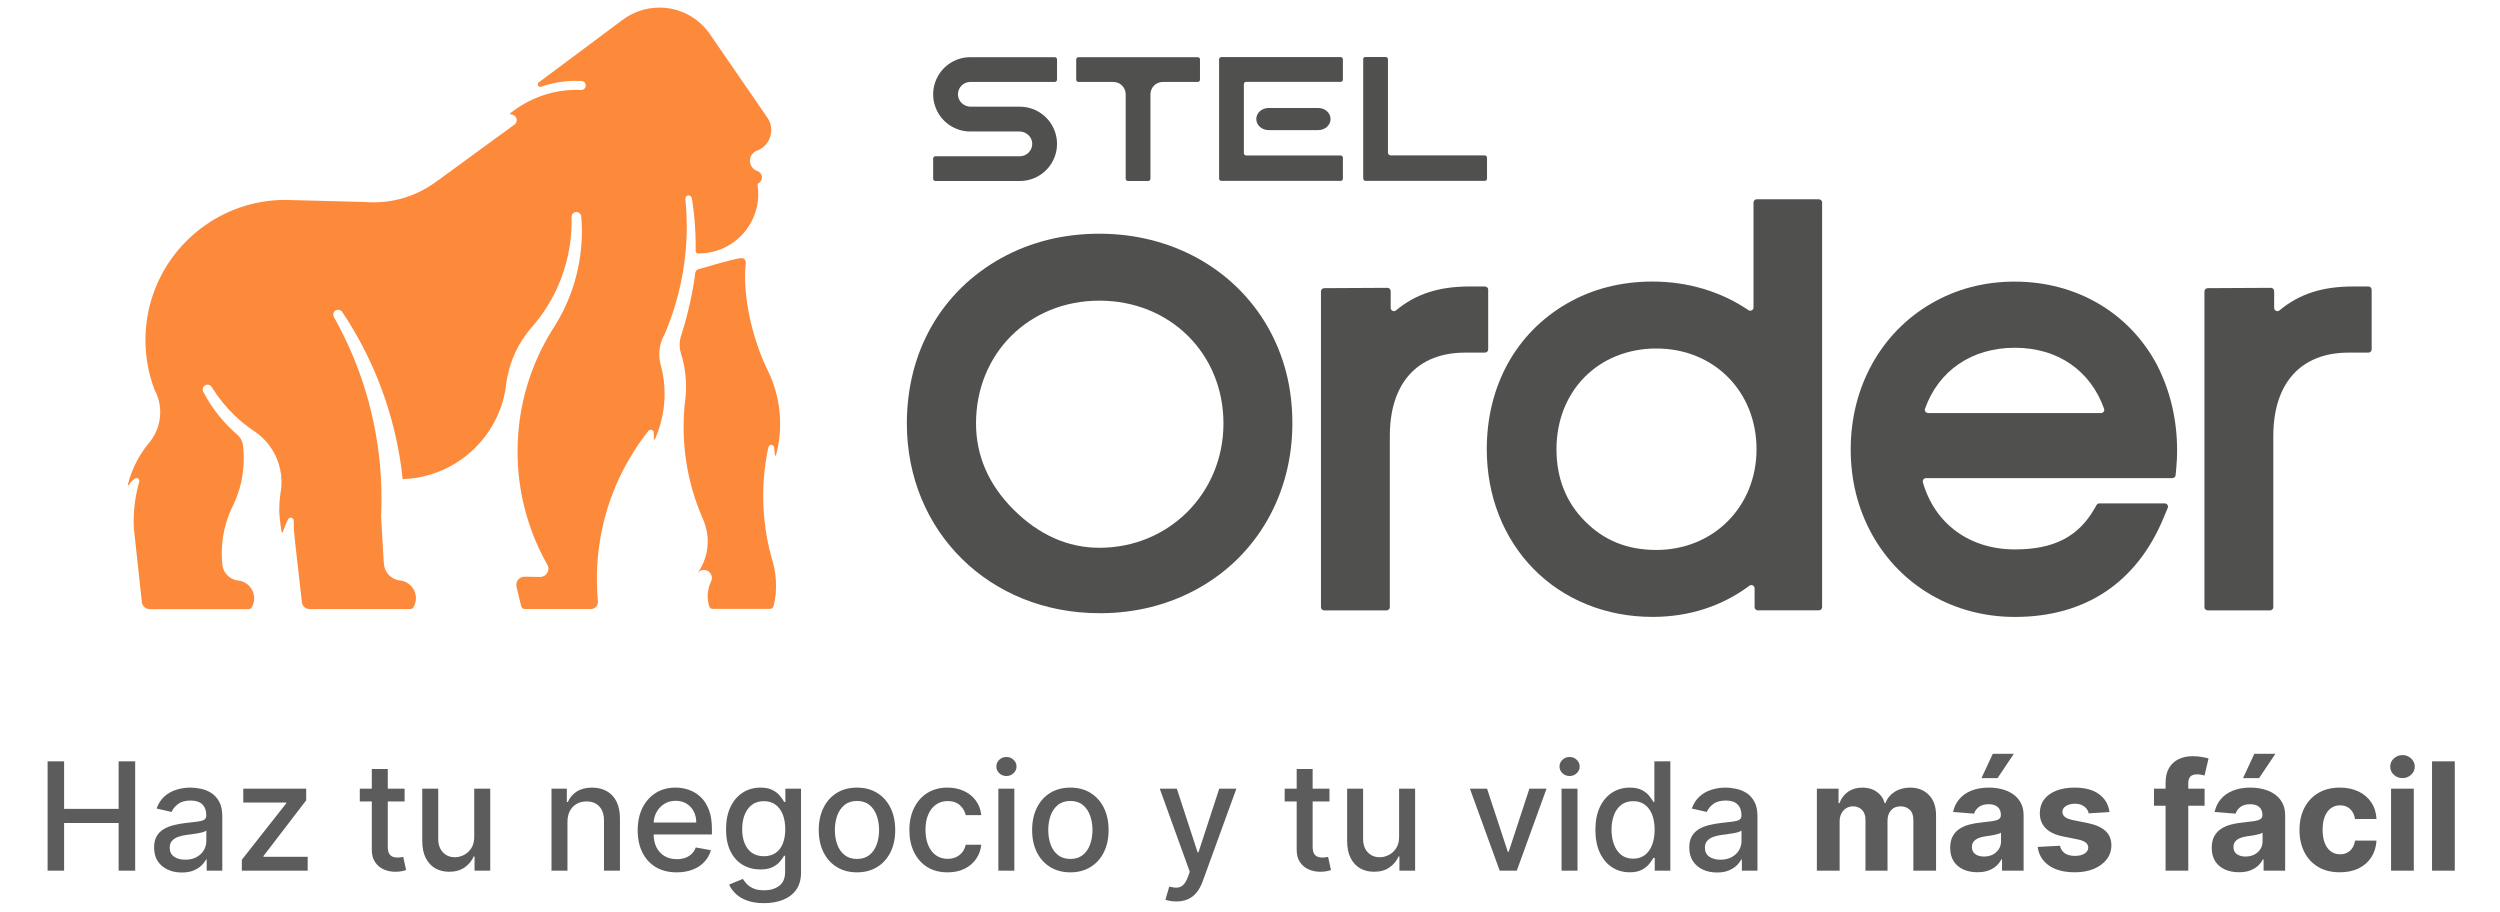 <svg width="266" height="97" viewBox="0 0 266 97" fill="none" xmlns="http://www.w3.org/2000/svg">
<path d="M116.978 65.244C105.296 65.244 96.489 56.565 96.489 45.053C96.489 37.416 100.156 30.999 106.549 27.451C109.667 25.733 113.179 24.866 116.982 24.866C124.596 24.866 131.274 28.545 134.846 34.711C136.636 37.837 137.508 41.222 137.508 45.057C137.508 52.575 133.749 59.142 127.448 62.627C124.317 64.365 120.797 65.248 116.982 65.248L116.978 65.244ZM116.978 31.99C109.492 31.99 103.848 37.606 103.848 45.053C103.848 48.486 105.188 51.565 107.825 54.206C110.534 56.911 113.613 58.283 116.978 58.283C124.377 58.283 130.176 52.471 130.176 45.053C130.176 37.634 124.504 31.99 116.978 31.99Z" fill="#50504F"/>
<path d="M158.347 30.828C158.347 30.637 158.192 30.482 158.001 30.482H156.338C153.124 30.482 150.642 31.266 148.538 33.024C148.311 33.211 147.969 33.056 147.969 32.762V30.972C147.969 30.781 147.814 30.625 147.619 30.625L140.897 30.661C140.706 30.661 140.55 30.816 140.55 31.007V64.6C140.55 64.79 140.706 64.946 140.897 64.946H147.531C147.722 64.946 147.877 64.79 147.877 64.6V46.409C147.877 40.761 150.801 37.519 155.897 37.519H157.997C158.188 37.519 158.343 37.364 158.343 37.173V30.828H158.347Z" fill="#50504F"/>
<path d="M186.573 32.714C186.573 32.988 186.267 33.155 186.036 33C183.117 31.023 179.592 29.957 175.829 29.957C172.488 29.957 169.433 30.737 166.752 32.28C161.311 35.407 158.192 41.063 158.192 47.797C158.192 52.746 159.962 57.269 163.176 60.538C166.406 63.828 170.901 65.638 175.829 65.638C179.708 65.638 183.216 64.5 186.14 62.32C186.366 62.149 186.689 62.316 186.689 62.599V64.596C186.689 64.787 186.844 64.942 187.035 64.942H193.526C193.717 64.942 193.872 64.787 193.872 64.596V21.548C193.872 21.357 193.717 21.202 193.526 21.202H186.919C186.728 21.202 186.573 21.357 186.573 21.548V32.714ZM176.235 58.514C173.152 58.514 170.67 57.515 168.638 55.455C166.629 53.446 165.61 50.868 165.61 47.797C165.61 41.588 170.081 37.081 176.239 37.081C182.397 37.081 186.895 41.688 186.895 47.797C186.895 53.907 182.313 58.514 176.239 58.514H176.235Z" fill="#50504F"/>
<path d="M214.381 29.961C211.143 29.961 208.156 30.745 205.503 32.284C200.125 35.391 196.915 41.194 196.915 47.801C196.915 51.111 197.683 54.17 199.202 56.895C202.253 62.372 207.925 65.642 214.381 65.642C221.86 65.642 227.329 62.006 230.193 55.129L230.646 54.043C230.742 53.816 230.575 53.561 230.328 53.561H223.371C223.248 53.561 223.132 53.629 223.073 53.736L222.846 54.13C221.124 57.121 218.514 58.458 214.385 58.458C209.54 58.458 205.853 55.709 204.596 51.322C204.532 51.099 204.695 50.872 204.926 50.872H231.14C231.319 50.872 231.466 50.737 231.486 50.558L231.553 49.85C231.613 49.21 231.645 48.569 231.645 47.949C231.645 44.707 230.941 41.668 229.549 38.911C226.621 33.31 220.953 29.965 214.385 29.965L214.381 29.961ZM205.149 43.947C204.914 43.947 204.743 43.712 204.819 43.493C206.259 39.444 209.783 37.002 214.377 37.002C218.972 37.002 222.432 39.444 223.876 43.493C223.956 43.716 223.785 43.951 223.546 43.951H205.145L205.149 43.947Z" fill="#50504F"/>
<path d="M250.341 30.482C247.127 30.482 244.644 31.266 242.54 33.024C242.313 33.211 241.971 33.056 241.971 32.762V30.972C241.971 30.781 241.816 30.625 241.621 30.625L234.899 30.661C234.708 30.661 234.553 30.816 234.553 31.007V64.6C234.553 64.79 234.708 64.946 234.899 64.946H241.534C241.725 64.946 241.88 64.79 241.88 64.6V46.409C241.88 40.761 244.804 37.519 249.899 37.519H251.999C252.19 37.519 252.345 37.364 252.345 37.173V30.828C252.345 30.637 252.19 30.482 251.999 30.482H250.337H250.341Z" fill="#50504F"/>
<path d="M132.348 8.951V16.302C132.348 16.433 132.455 16.54 132.587 16.54H142.647C142.778 16.54 142.885 16.648 142.885 16.779V19.006C142.885 19.138 142.778 19.245 142.647 19.245H129.949C129.818 19.245 129.711 19.138 129.711 19.006V6.313C129.711 6.182 129.818 6.075 129.949 6.075H142.647C142.778 6.075 142.885 6.182 142.885 6.313V8.469C142.885 8.601 142.778 8.708 142.647 8.708H132.587C132.455 8.708 132.348 8.815 132.348 8.947V8.951Z" fill="#50504F"/>
<path d="M141.572 12.666C141.572 13.319 140.983 13.844 140.255 13.844H134.985C134.257 13.844 133.668 13.315 133.668 12.666C133.668 12.014 134.257 11.489 134.985 11.489H140.255C140.983 11.489 141.572 12.018 141.572 12.666Z" fill="#50504F"/>
<path d="M158.219 16.775V19.006C158.219 19.138 158.112 19.245 157.981 19.245H145.284C145.152 19.245 145.045 19.138 145.045 18.931V6.234C145.045 6.174 145.152 6.067 145.284 6.067H147.44C147.571 6.067 147.678 6.174 147.678 6.305V16.242C147.678 16.405 147.81 16.532 147.969 16.532H157.977C158.108 16.532 158.215 16.64 158.215 16.771L158.219 16.775Z" fill="#50504F"/>
<path d="M101.926 10.061C101.938 10.785 102.558 11.353 103.286 11.353H108.513C110.235 11.353 111.699 12.455 112.24 13.991C112.387 14.404 112.467 14.846 112.467 15.307C112.467 15.769 112.387 16.214 112.24 16.624C111.699 18.159 110.235 19.257 108.513 19.257H99.527C99.396 19.257 99.288 19.15 99.288 19.019V16.863C99.288 16.731 99.396 16.624 99.527 16.624H108.513C109.249 16.624 109.841 16.019 109.83 15.284C109.818 14.559 109.193 13.991 108.469 13.991H103.242C101.52 13.991 100.056 12.889 99.515 11.353C99.368 10.944 99.288 10.498 99.288 10.037C99.288 9.575 99.368 9.13 99.515 8.72C100.056 7.185 101.52 6.083 103.242 6.083H112.228C112.359 6.083 112.467 6.19 112.467 6.322V8.477C112.467 8.609 112.359 8.716 112.228 8.716H103.242C102.506 8.716 101.914 9.317 101.926 10.057V10.061Z" fill="#50504F"/>
<path d="M127.678 6.325V8.481C127.678 8.613 127.57 8.72 127.439 8.72H123.724C122.996 8.72 122.407 9.309 122.407 10.037V19.018C122.407 19.15 122.3 19.257 122.168 19.257H120.013C119.881 19.257 119.774 19.15 119.774 19.018V10.037C119.774 9.309 119.185 8.72 118.457 8.72H114.746C114.615 8.72 114.507 8.613 114.507 8.481V6.325C114.507 6.194 114.615 6.087 114.746 6.087H127.443C127.574 6.087 127.682 6.194 127.682 6.325H127.678Z" fill="#50504F"/>
<path d="M82.284 60.009C82.471 60.745 82.57 61.517 82.57 62.312C82.57 62.881 82.518 63.438 82.419 63.975C82.407 64.039 82.399 64.102 82.387 64.162C82.363 64.281 82.331 64.401 82.296 64.52C82.244 64.679 82.093 64.787 81.925 64.787H75.832C75.665 64.787 75.509 64.679 75.462 64.516C75.354 64.178 75.295 63.812 75.295 63.438C75.295 62.885 75.422 62.36 75.645 61.895C75.645 61.895 75.645 61.891 75.645 61.887C75.708 61.767 75.744 61.632 75.744 61.489C75.744 61.016 75.334 60.626 74.861 60.642C74.603 60.654 74.372 60.781 74.221 60.976C74.901 60.025 75.302 58.864 75.302 57.607C75.302 56.827 75.147 56.083 74.869 55.407C74.837 55.327 74.805 55.252 74.769 55.176C74.769 55.176 74.769 55.168 74.766 55.164C74.483 54.524 74.233 53.867 74.006 53.199C73.978 53.124 73.954 53.048 73.93 52.972C73.151 50.586 72.733 48.036 72.733 45.391C72.733 44.595 72.769 43.812 72.844 43.036C72.844 43.036 72.844 43.036 72.844 43.032C72.9 42.702 72.94 42.364 72.964 42.026C72.987 41.739 72.995 41.445 72.995 41.151C72.995 39.913 72.805 38.72 72.451 37.599C72.451 37.594 72.451 37.59 72.451 37.583C72.363 37.292 72.315 36.986 72.315 36.668C72.315 36.397 72.351 36.131 72.415 35.88C72.458 35.757 72.498 35.63 72.538 35.506C72.538 35.506 72.538 35.502 72.538 35.498C72.757 34.826 72.952 34.146 73.123 33.458C73.449 32.153 73.819 30.43 73.97 29.074C73.994 28.831 74.185 28.64 74.424 28.613H74.439C74.439 28.613 77.999 27.539 78.847 27.463C79.002 27.447 79.157 27.503 79.252 27.626C79.316 27.71 79.356 27.813 79.356 27.928C79.356 27.944 79.356 27.96 79.356 27.98C78.958 31.512 80.096 36.003 81.512 39.054C81.532 39.094 81.552 39.138 81.572 39.182C81.647 39.341 81.727 39.504 81.806 39.663C82.387 40.908 82.777 42.264 82.932 43.7C82.952 43.887 82.968 44.074 82.98 44.261C83.075 45.701 82.924 47.097 82.57 48.418C82.57 48.418 82.57 48.426 82.57 48.43C82.558 48.454 82.538 48.47 82.51 48.47C82.475 48.47 82.447 48.442 82.447 48.406C82.431 48.151 82.403 47.897 82.375 47.642C82.375 47.606 82.367 47.571 82.355 47.539C82.311 47.42 82.196 47.332 82.061 47.332C81.925 47.332 81.798 47.423 81.762 47.555C81.762 47.571 81.754 47.583 81.751 47.599C81.392 49.269 81.206 51.004 81.206 52.778C81.206 55.053 81.516 57.257 82.093 59.345C82.156 59.572 82.22 59.798 82.291 60.021L82.284 60.009Z" fill="#FD893A"/>
<path d="M79.797 17.109C79.797 17.284 79.833 17.447 79.905 17.594C79.921 17.63 79.941 17.666 79.961 17.702H79.965C80.104 17.936 80.319 18.111 80.573 18.199C80.585 18.199 80.597 18.207 80.605 18.211C80.876 18.306 81.07 18.569 81.07 18.871C81.07 19.126 80.935 19.349 80.732 19.472C80.72 19.476 80.709 19.484 80.697 19.488C80.641 19.523 80.605 19.587 80.605 19.659C80.605 19.671 80.605 19.683 80.609 19.695V19.703C80.828 21.142 80.549 22.666 79.714 23.998C78.509 25.924 76.428 26.978 74.308 26.966C74.304 26.966 74.296 26.966 74.292 26.966C74.28 26.966 74.272 26.966 74.26 26.966C74.121 26.95 74.014 26.835 74.014 26.691C74.018 26.489 74.022 26.282 74.022 26.079C74.022 24.579 73.91 23.108 73.7 21.656C73.7 21.644 73.696 21.636 73.696 21.624C73.668 21.449 73.64 21.274 73.612 21.103C73.612 21.103 73.612 21.071 73.604 21.059C73.56 20.872 73.365 20.745 73.155 20.808C73.007 20.856 72.92 20.995 72.92 21.15C72.92 21.154 72.92 21.162 72.92 21.17C73.019 22.141 73.071 23.123 73.071 24.118C73.071 24.726 73.055 25.335 73.011 25.936C72.996 26.23 72.972 26.52 72.944 26.811C72.661 29.866 71.894 32.801 70.716 35.562V35.566C70.354 36.19 70.144 36.914 70.144 37.686C70.144 38.016 70.179 38.338 70.255 38.649C70.279 38.748 70.307 38.847 70.334 38.943C70.581 39.89 70.712 40.888 70.712 41.914C70.712 42.666 70.641 43.398 70.505 44.11C70.334 45.025 70.056 45.904 69.686 46.731C69.674 46.751 69.654 46.767 69.63 46.767C69.595 46.767 69.567 46.739 69.567 46.704C69.587 46.469 69.583 46.238 69.559 46.008C69.559 45.995 69.559 45.984 69.551 45.972C69.523 45.828 69.396 45.721 69.245 45.721C69.149 45.721 69.066 45.765 69.002 45.828C68.998 45.84 68.986 45.848 68.978 45.86C66.182 49.397 64.3 53.697 63.708 58.398C63.596 59.277 63.529 60.172 63.513 61.079C63.509 61.258 63.509 61.433 63.509 61.612C63.509 62.368 63.54 63.112 63.604 63.852C63.604 63.88 63.608 63.904 63.612 63.931C63.612 63.935 63.612 63.943 63.612 63.947C63.616 63.983 63.62 64.019 63.62 64.051C63.62 64.456 63.29 64.799 62.868 64.799H55.831C55.653 64.799 55.493 64.675 55.454 64.5L54.956 62.424C54.932 62.304 54.928 62.181 54.96 62.038C55.044 61.64 55.402 61.362 55.808 61.362H55.84L57.431 61.386C57.431 61.386 57.462 61.386 57.478 61.386H57.502C57.971 61.374 58.349 60.988 58.349 60.51C58.349 60.371 58.318 60.236 58.254 60.117C58.246 60.097 58.238 60.081 58.222 60.065C57.017 57.933 56.126 55.602 55.601 53.14C55.251 51.493 55.068 49.786 55.068 48.036C55.068 43.283 56.424 38.843 58.767 35.089C58.767 35.089 58.767 35.084 58.771 35.081C58.867 34.937 58.958 34.794 59.05 34.647C59.05 34.647 59.061 34.623 59.065 34.615C59.404 34.074 59.71 33.517 59.992 32.944C61.221 30.427 61.913 27.598 61.913 24.607C61.913 24.094 61.89 23.585 61.85 23.08C61.85 23.044 61.85 23.016 61.842 22.984C61.798 22.741 61.587 22.558 61.333 22.558C61.05 22.558 60.816 22.789 60.816 23.076C60.843 24.13 60.776 25.2 60.601 26.278C60.223 28.593 59.4 30.721 58.234 32.59C57.749 33.37 57.204 34.102 56.607 34.782C55.788 35.713 55.123 36.775 54.642 37.937C54.618 37.996 54.594 38.048 54.571 38.104C54.531 38.207 54.491 38.31 54.455 38.414C54.26 38.939 54.101 39.492 53.99 40.053C53.95 40.244 53.918 40.435 53.886 40.63C53.858 40.828 53.835 41.027 53.815 41.226C53.003 46.628 48.429 50.797 42.844 50.976C42.653 49.15 42.339 47.356 41.901 45.61C40.795 41.135 38.926 36.958 36.44 33.231C36.44 33.231 36.436 33.223 36.436 33.219C36.42 33.199 36.408 33.179 36.392 33.159C36.392 33.155 36.384 33.147 36.38 33.147C36.257 33 36.058 32.921 35.839 32.976C35.652 33.028 35.501 33.187 35.469 33.382C35.445 33.509 35.469 33.625 35.521 33.724C35.521 33.724 35.525 33.732 35.529 33.736C37.864 37.885 39.471 42.491 40.183 47.396C40.346 48.525 40.461 49.667 40.529 50.825C40.573 51.588 40.593 52.356 40.593 53.132C40.593 53.74 40.577 54.345 40.549 54.95L40.795 59.202C40.803 59.381 40.811 59.56 40.827 59.735C40.835 59.846 40.847 59.958 40.859 60.065C40.859 60.097 40.863 60.129 40.871 60.16C40.998 60.992 41.671 61.652 42.514 61.755C43.489 61.839 44.256 62.658 44.256 63.653C44.256 64.003 44.161 64.337 43.994 64.615C43.926 64.735 43.799 64.802 43.663 64.802H32.931C32.514 64.802 32.168 64.488 32.12 64.086V64.055L31.368 57.412V57.376C31.289 56.759 31.249 56.131 31.249 55.49V55.391C31.249 55.224 31.118 55.081 30.947 55.077C30.867 55.077 30.803 55.089 30.736 55.148C30.549 55.319 30.087 56.596 30.079 56.62C30.067 56.648 30.048 56.668 30.02 56.668C29.996 56.668 29.968 56.652 29.964 56.632C29.956 56.604 29.709 55.041 29.709 54.222C29.709 53.661 29.749 53.108 29.829 52.567V52.559C29.857 52.432 29.877 52.304 29.892 52.177C29.928 51.887 29.952 51.596 29.952 51.302C29.952 51.23 29.952 51.163 29.948 51.095C29.924 50.291 29.753 49.52 29.463 48.816C28.978 47.642 28.162 46.64 27.132 45.932C27.068 45.888 27.005 45.844 26.937 45.801C26.249 45.335 25.601 44.81 25.004 44.237C24.053 43.334 23.222 42.308 22.526 41.186C22.522 41.175 22.514 41.166 22.51 41.155C22.402 40.995 22.211 40.9 22.001 40.932C21.782 40.964 21.603 41.143 21.571 41.361C21.555 41.461 21.571 41.552 21.603 41.636C21.615 41.664 21.623 41.68 21.635 41.7C22.53 43.422 23.747 44.953 25.203 46.21C25.529 46.481 25.76 46.859 25.843 47.288C25.855 47.376 25.863 47.463 25.875 47.555V47.563C25.919 47.961 25.939 48.366 25.939 48.78C25.939 49.329 25.903 49.866 25.827 50.391C25.664 51.553 25.326 52.658 24.845 53.681C24.841 53.688 24.837 53.697 24.833 53.705C24.785 53.796 24.741 53.891 24.694 53.987C23.989 55.475 23.596 57.137 23.596 58.888C23.596 59.245 23.612 59.603 23.647 59.953C23.647 60.017 23.659 60.085 23.667 60.148C23.667 60.16 23.667 60.164 23.667 60.176C23.799 61.016 24.483 61.672 25.334 61.767H25.35C26.305 61.871 27.044 62.682 27.044 63.661C27.044 64.011 26.949 64.345 26.782 64.623C26.714 64.743 26.583 64.81 26.452 64.81H15.934C15.525 64.81 15.183 64.52 15.099 64.134L15.083 63.967V63.955L14.451 58.136V58.128L14.236 56.143V56.131C14.224 55.916 14.22 55.705 14.22 55.49C14.22 54.035 14.427 52.623 14.809 51.29C14.821 51.246 14.852 51.011 14.697 50.916C14.491 50.765 14.24 50.996 14.22 51.016C14.021 51.175 13.846 51.373 13.715 51.596C13.703 51.612 13.683 51.624 13.663 51.624C13.631 51.624 13.604 51.596 13.604 51.56C13.604 51.553 13.604 51.544 13.607 51.537C13.671 51.381 13.695 51.21 13.747 51.047C14.176 49.643 14.849 48.386 15.708 47.3C15.708 47.3 15.712 47.3 15.712 47.296C16.539 46.389 17.048 45.188 17.048 43.864C17.048 43.35 16.973 42.857 16.829 42.392C16.73 42.062 16.599 41.743 16.436 41.445C15.815 39.81 15.477 38.032 15.477 36.178C15.477 29.707 19.602 24.201 25.362 22.137C25.437 22.113 25.513 22.085 25.588 22.057C27.056 21.556 28.628 21.282 30.262 21.27H30.481L30.485 21.274L31.32 21.298C31.32 21.298 31.356 21.298 31.376 21.298L38.834 21.492C39.137 21.516 39.443 21.528 39.749 21.528C42.112 21.528 44.308 20.796 46.114 19.543L46.126 19.535C46.277 19.432 46.428 19.321 46.579 19.205H46.591L51.201 15.836L54.71 13.278L54.758 13.243C54.897 13.131 54.98 12.96 54.98 12.769C54.98 12.515 54.797 12.296 54.555 12.208C54.423 12.161 54.38 12.165 54.32 12.173C54.288 12.173 54.26 12.141 54.26 12.109C54.26 12.093 54.264 12.077 54.276 12.065C56.229 10.494 58.691 9.559 61.365 9.559C61.512 9.559 61.655 9.559 61.798 9.571C61.814 9.571 61.83 9.571 61.846 9.571H61.85C62.045 9.571 62.224 9.452 62.291 9.273C62.407 8.955 62.196 8.656 61.906 8.62C61.886 8.62 61.866 8.62 61.846 8.616H61.842C61.655 8.605 61.472 8.601 61.281 8.601C59.98 8.601 58.731 8.823 57.566 9.229C57.538 9.237 57.514 9.241 57.486 9.241C57.339 9.241 57.22 9.122 57.22 8.974C57.22 8.891 57.26 8.819 57.319 8.768L57.343 8.752L66.261 2.101H66.265C67.355 1.285 68.704 0.808 70.163 0.808C72.355 0.808 74.292 1.89 75.474 3.545V3.553L75.593 3.72L81.663 12.539C81.918 12.912 82.061 13.362 82.061 13.847C82.061 14.838 81.444 15.685 80.569 16.023C80.553 16.027 80.541 16.035 80.525 16.039C80.522 16.039 80.517 16.039 80.513 16.039C80.088 16.21 79.79 16.624 79.79 17.109H79.797Z" fill="#FD893A"/>
<path d="M54.487 38.398C54.296 38.923 54.145 39.468 54.029 40.029C54.029 40.029 54.021 40.033 54.017 40.037C54.129 39.476 54.288 38.927 54.483 38.398H54.487Z" fill="#FD893A"/>
<path d="M5.065 92.642V81.005H6.821V86.062H12.622V81.005H14.383V92.642H12.622V87.568H6.821V92.642H5.065ZM19.344 92.835C18.791 92.835 18.291 92.733 17.844 92.528C17.397 92.32 17.043 92.019 16.781 91.625C16.524 91.231 16.395 90.748 16.395 90.176C16.395 89.683 16.489 89.278 16.679 88.96C16.868 88.642 17.124 88.39 17.446 88.204C17.768 88.019 18.128 87.879 18.526 87.784C18.923 87.689 19.328 87.617 19.741 87.568C20.264 87.507 20.688 87.458 21.014 87.42C21.34 87.379 21.577 87.312 21.724 87.221C21.872 87.13 21.946 86.983 21.946 86.778V86.738C21.946 86.242 21.806 85.858 21.526 85.585C21.249 85.312 20.836 85.176 20.287 85.176C19.715 85.176 19.264 85.303 18.935 85.556C18.609 85.806 18.384 86.085 18.259 86.392L16.662 86.028C16.851 85.498 17.128 85.07 17.491 84.744C17.859 84.415 18.281 84.176 18.759 84.028C19.236 83.877 19.738 83.801 20.264 83.801C20.613 83.801 20.982 83.843 21.372 83.926C21.766 84.005 22.134 84.153 22.474 84.369C22.819 84.585 23.101 84.894 23.321 85.295C23.541 85.693 23.651 86.21 23.651 86.846V92.642H21.991V91.448H21.923C21.813 91.668 21.649 91.884 21.429 92.096C21.209 92.308 20.927 92.484 20.582 92.625C20.238 92.765 19.825 92.835 19.344 92.835ZM19.713 91.471C20.183 91.471 20.584 91.379 20.918 91.193C21.255 91.007 21.51 90.765 21.685 90.466C21.863 90.163 21.952 89.839 21.952 89.494V88.369C21.891 88.43 21.774 88.486 21.599 88.54C21.429 88.589 21.234 88.632 21.014 88.67C20.794 88.704 20.58 88.736 20.372 88.767C20.164 88.793 19.989 88.816 19.849 88.835C19.52 88.877 19.219 88.947 18.946 89.045C18.677 89.144 18.461 89.286 18.298 89.471C18.139 89.653 18.06 89.895 18.06 90.198C18.06 90.619 18.215 90.937 18.526 91.153C18.836 91.365 19.232 91.471 19.713 91.471ZM25.732 92.642V91.477L30.459 85.471V85.392H25.885V83.915H32.578V85.153L28.033 91.085V91.165H32.737V92.642H25.732ZM43.05 83.915V85.278H38.283V83.915H43.05ZM39.561 81.823H41.26V90.079C41.26 90.409 41.309 90.657 41.408 90.823C41.506 90.986 41.633 91.098 41.788 91.159C41.947 91.216 42.12 91.244 42.305 91.244C42.442 91.244 42.561 91.234 42.663 91.216C42.766 91.197 42.845 91.181 42.902 91.17L43.209 92.573C43.11 92.611 42.97 92.649 42.788 92.687C42.606 92.729 42.379 92.752 42.106 92.755C41.66 92.763 41.243 92.683 40.856 92.517C40.47 92.35 40.158 92.093 39.919 91.744C39.68 91.395 39.561 90.958 39.561 90.431V81.823ZM50.457 89.022V83.915H52.162V92.642H50.491V91.13H50.401C50.2 91.596 49.878 91.984 49.435 92.295C48.995 92.602 48.448 92.755 47.792 92.755C47.232 92.755 46.736 92.632 46.304 92.386C45.876 92.136 45.539 91.767 45.292 91.278C45.05 90.79 44.929 90.185 44.929 89.466V83.915H46.628V89.261C46.628 89.856 46.792 90.329 47.122 90.681C47.452 91.034 47.88 91.21 48.406 91.21C48.724 91.21 49.041 91.13 49.355 90.971C49.673 90.812 49.937 90.572 50.145 90.25C50.357 89.928 50.461 89.519 50.457 89.022ZM60.378 87.46V92.642H58.679V83.915H60.31V85.335H60.417C60.618 84.873 60.933 84.502 61.361 84.221C61.792 83.941 62.336 83.801 62.991 83.801C63.586 83.801 64.107 83.926 64.554 84.176C65.001 84.422 65.347 84.79 65.594 85.278C65.84 85.767 65.963 86.371 65.963 87.091V92.642H64.264V87.295C64.264 86.663 64.099 86.168 63.77 85.812C63.44 85.452 62.988 85.272 62.412 85.272C62.018 85.272 61.667 85.358 61.361 85.528C61.058 85.698 60.817 85.948 60.639 86.278C60.465 86.604 60.378 86.998 60.378 87.46ZM72.003 92.818C71.143 92.818 70.402 92.634 69.781 92.267C69.164 91.895 68.686 91.375 68.349 90.704C68.016 90.03 67.849 89.24 67.849 88.335C67.849 87.441 68.016 86.653 68.349 85.971C68.686 85.29 69.156 84.757 69.758 84.375C70.365 83.992 71.073 83.801 71.883 83.801C72.376 83.801 72.853 83.882 73.315 84.045C73.777 84.208 74.192 84.464 74.56 84.812C74.927 85.161 75.217 85.613 75.429 86.17C75.641 86.723 75.747 87.395 75.747 88.187V88.79H68.81V87.517H74.082C74.082 87.07 73.991 86.674 73.81 86.329C73.628 85.981 73.372 85.706 73.043 85.505C72.717 85.305 72.334 85.204 71.895 85.204C71.418 85.204 71.001 85.322 70.645 85.556C70.293 85.788 70.02 86.091 69.827 86.466C69.637 86.837 69.543 87.24 69.543 87.676V88.67C69.543 89.254 69.645 89.75 69.849 90.159C70.058 90.568 70.347 90.88 70.719 91.096C71.09 91.308 71.524 91.415 72.02 91.415C72.342 91.415 72.635 91.369 72.9 91.278C73.166 91.183 73.395 91.043 73.588 90.858C73.781 90.672 73.929 90.443 74.031 90.17L75.639 90.46C75.51 90.933 75.279 91.348 74.946 91.704C74.616 92.056 74.202 92.331 73.702 92.528C73.205 92.721 72.639 92.818 72.003 92.818ZM81.291 96.096C80.598 96.096 80.001 96.005 79.501 95.823C79.005 95.642 78.6 95.401 78.285 95.102C77.971 94.803 77.736 94.475 77.581 94.119L79.041 93.517C79.143 93.683 79.28 93.859 79.45 94.045C79.624 94.234 79.859 94.395 80.155 94.528C80.454 94.661 80.838 94.727 81.308 94.727C81.952 94.727 82.484 94.57 82.905 94.255C83.325 93.945 83.535 93.448 83.535 92.767V91.051H83.427C83.325 91.236 83.177 91.443 82.984 91.67C82.795 91.897 82.534 92.094 82.2 92.261C81.867 92.428 81.433 92.511 80.899 92.511C80.21 92.511 79.588 92.35 79.035 92.028C78.486 91.702 78.051 91.223 77.729 90.591C77.41 89.954 77.251 89.172 77.251 88.244C77.251 87.316 77.409 86.52 77.723 85.858C78.041 85.195 78.477 84.687 79.03 84.335C79.583 83.979 80.21 83.801 80.91 83.801C81.452 83.801 81.89 83.892 82.223 84.073C82.556 84.252 82.816 84.46 83.001 84.698C83.191 84.937 83.337 85.147 83.439 85.329H83.564V83.915H85.229V92.835C85.229 93.585 85.054 94.2 84.706 94.681C84.357 95.163 83.886 95.519 83.291 95.75C82.7 95.981 82.034 96.096 81.291 96.096ZM81.274 91.102C81.763 91.102 82.176 90.988 82.513 90.761C82.854 90.53 83.111 90.2 83.285 89.772C83.463 89.341 83.552 88.823 83.552 88.221C83.552 87.634 83.465 87.117 83.291 86.67C83.117 86.223 82.861 85.875 82.524 85.625C82.187 85.371 81.77 85.244 81.274 85.244C80.763 85.244 80.337 85.377 79.996 85.642C79.655 85.903 79.397 86.259 79.223 86.71C79.052 87.161 78.967 87.665 78.967 88.221C78.967 88.793 79.054 89.295 79.229 89.727C79.403 90.159 79.66 90.496 80.001 90.738C80.346 90.981 80.77 91.102 81.274 91.102ZM91.183 92.818C90.365 92.818 89.651 92.63 89.041 92.255C88.431 91.88 87.958 91.356 87.621 90.681C87.284 90.007 87.115 89.219 87.115 88.318C87.115 87.413 87.284 86.621 87.621 85.943C87.958 85.265 88.431 84.738 89.041 84.363C89.651 83.988 90.365 83.801 91.183 83.801C92.001 83.801 92.715 83.988 93.325 84.363C93.935 84.738 94.409 85.265 94.746 85.943C95.083 86.621 95.251 87.413 95.251 88.318C95.251 89.219 95.083 90.007 94.746 90.681C94.409 91.356 93.935 91.88 93.325 92.255C92.715 92.63 92.001 92.818 91.183 92.818ZM91.189 91.392C91.719 91.392 92.159 91.252 92.507 90.971C92.856 90.691 93.113 90.318 93.28 89.852C93.45 89.386 93.535 88.873 93.535 88.312C93.535 87.755 93.45 87.244 93.28 86.778C93.113 86.308 92.856 85.931 92.507 85.647C92.159 85.363 91.719 85.221 91.189 85.221C90.655 85.221 90.212 85.363 89.859 85.647C89.511 85.931 89.251 86.308 89.081 86.778C88.914 87.244 88.831 87.755 88.831 88.312C88.831 88.873 88.914 89.386 89.081 89.852C89.251 90.318 89.511 90.691 89.859 90.971C90.212 91.252 90.655 91.392 91.189 91.392ZM100.824 92.818C99.979 92.818 99.252 92.627 98.642 92.244C98.036 91.858 97.57 91.325 97.244 90.647C96.918 89.969 96.756 89.193 96.756 88.318C96.756 87.431 96.922 86.649 97.256 85.971C97.589 85.29 98.059 84.757 98.665 84.375C99.271 83.992 99.985 83.801 100.807 83.801C101.47 83.801 102.061 83.924 102.579 84.17C103.098 84.413 103.517 84.754 103.835 85.193C104.157 85.632 104.348 86.145 104.409 86.733H102.756C102.665 86.323 102.456 85.971 102.131 85.676C101.809 85.38 101.377 85.233 100.835 85.233C100.362 85.233 99.947 85.358 99.591 85.608C99.239 85.854 98.964 86.206 98.767 86.665C98.57 87.119 98.472 87.657 98.472 88.278C98.472 88.915 98.568 89.464 98.761 89.926C98.954 90.388 99.227 90.746 99.579 91C99.936 91.254 100.354 91.38 100.835 91.38C101.157 91.38 101.449 91.322 101.71 91.204C101.975 91.083 102.197 90.911 102.375 90.687C102.557 90.464 102.684 90.195 102.756 89.88H104.409C104.348 90.445 104.165 90.948 103.858 91.392C103.551 91.835 103.14 92.183 102.625 92.437C102.114 92.691 101.513 92.818 100.824 92.818ZM106.226 92.642V83.915H107.925V92.642H106.226ZM107.084 82.568C106.788 82.568 106.534 82.469 106.322 82.272C106.114 82.072 106.01 81.833 106.01 81.556C106.01 81.276 106.114 81.038 106.322 80.841C106.534 80.64 106.788 80.54 107.084 80.54C107.379 80.54 107.631 80.64 107.839 80.841C108.052 81.038 108.158 81.276 108.158 81.556C108.158 81.833 108.052 82.072 107.839 82.272C107.631 82.469 107.379 82.568 107.084 82.568ZM113.886 92.818C113.068 92.818 112.354 92.63 111.744 92.255C111.134 91.88 110.661 91.356 110.324 90.681C109.987 90.007 109.818 89.219 109.818 88.318C109.818 87.413 109.987 86.621 110.324 85.943C110.661 85.265 111.134 84.738 111.744 84.363C112.354 83.988 113.068 83.801 113.886 83.801C114.704 83.801 115.418 83.988 116.028 84.363C116.638 84.738 117.112 85.265 117.449 85.943C117.786 86.621 117.954 87.413 117.954 88.318C117.954 89.219 117.786 90.007 117.449 90.681C117.112 91.356 116.638 91.88 116.028 92.255C115.418 92.63 114.704 92.818 113.886 92.818ZM113.892 91.392C114.422 91.392 114.862 91.252 115.21 90.971C115.559 90.691 115.816 90.318 115.983 89.852C116.153 89.386 116.239 88.873 116.239 88.312C116.239 87.755 116.153 87.244 115.983 86.778C115.816 86.308 115.559 85.931 115.21 85.647C114.862 85.363 114.422 85.221 113.892 85.221C113.358 85.221 112.915 85.363 112.562 85.647C112.214 85.931 111.954 86.308 111.784 86.778C111.617 87.244 111.534 87.755 111.534 88.312C111.534 88.873 111.617 89.386 111.784 89.852C111.954 90.318 112.214 90.691 112.562 90.971C112.915 91.252 113.358 91.392 113.892 91.392ZM125.159 95.915C124.905 95.915 124.674 95.894 124.466 95.852C124.258 95.814 124.102 95.772 124 95.727L124.409 94.335C124.72 94.418 124.996 94.454 125.239 94.443C125.481 94.431 125.695 94.341 125.881 94.17C126.07 94 126.237 93.721 126.381 93.335L126.591 92.755L123.398 83.915H125.216L127.426 90.687H127.517L129.727 83.915H131.551L127.954 93.806C127.788 94.261 127.576 94.645 127.318 94.96C127.061 95.278 126.754 95.517 126.398 95.676C126.042 95.835 125.629 95.915 125.159 95.915ZM141.456 83.915V85.278H136.689V83.915H141.456ZM137.967 81.823H139.666V90.079C139.666 90.409 139.715 90.657 139.814 90.823C139.912 90.986 140.039 91.098 140.195 91.159C140.354 91.216 140.526 91.244 140.712 91.244C140.848 91.244 140.967 91.234 141.07 91.216C141.172 91.197 141.251 91.181 141.308 91.17L141.615 92.573C141.517 92.611 141.376 92.649 141.195 92.687C141.013 92.729 140.785 92.752 140.513 92.755C140.066 92.763 139.649 92.683 139.263 92.517C138.876 92.35 138.564 92.093 138.325 91.744C138.087 91.395 137.967 90.958 137.967 90.431V81.823ZM148.864 89.022V83.915H150.568V92.642H148.898V91.13H148.807C148.606 91.596 148.284 91.984 147.841 92.295C147.401 92.602 146.854 92.755 146.199 92.755C145.638 92.755 145.142 92.632 144.71 92.386C144.282 92.136 143.945 91.767 143.699 91.278C143.456 90.79 143.335 90.185 143.335 89.466V83.915H145.034V89.261C145.034 89.856 145.199 90.329 145.528 90.681C145.858 91.034 146.286 91.21 146.812 91.21C147.131 91.21 147.447 91.13 147.761 90.971C148.079 90.812 148.343 90.572 148.551 90.25C148.763 89.928 148.867 89.519 148.864 89.022ZM164.551 83.915L161.386 92.642H159.568L156.398 83.915H158.222L160.432 90.63H160.523L162.727 83.915H164.551ZM166.148 92.642V83.915H167.847V92.642H166.148ZM167.006 82.568C166.71 82.568 166.456 82.469 166.244 82.272C166.036 82.072 165.932 81.833 165.932 81.556C165.932 81.276 166.036 81.038 166.244 80.841C166.456 80.64 166.71 80.54 167.006 80.54C167.301 80.54 167.553 80.64 167.761 80.841C167.973 81.038 168.079 81.276 168.079 81.556C168.079 81.833 167.973 82.072 167.761 82.272C167.553 82.469 167.301 82.568 167.006 82.568ZM173.399 92.812C172.695 92.812 172.066 92.632 171.513 92.272C170.963 91.909 170.532 91.392 170.217 90.721C169.907 90.047 169.751 89.238 169.751 88.295C169.751 87.352 169.909 86.545 170.223 85.875C170.541 85.204 170.977 84.691 171.53 84.335C172.083 83.979 172.71 83.801 173.41 83.801C173.952 83.801 174.388 83.892 174.717 84.073C175.051 84.252 175.308 84.46 175.49 84.698C175.676 84.937 175.82 85.147 175.922 85.329H176.024V81.005H177.723V92.642H176.064V91.284H175.922C175.82 91.469 175.672 91.681 175.479 91.92C175.289 92.159 175.028 92.367 174.695 92.545C174.361 92.723 173.929 92.812 173.399 92.812ZM173.774 91.363C174.263 91.363 174.676 91.234 175.013 90.977C175.354 90.716 175.611 90.354 175.785 89.892C175.963 89.43 176.052 88.892 176.052 88.278C176.052 87.672 175.965 87.142 175.791 86.687C175.617 86.233 175.361 85.879 175.024 85.625C174.687 85.371 174.27 85.244 173.774 85.244C173.263 85.244 172.837 85.377 172.496 85.642C172.155 85.907 171.897 86.269 171.723 86.727C171.552 87.185 171.467 87.702 171.467 88.278C171.467 88.861 171.554 89.386 171.729 89.852C171.903 90.318 172.16 90.687 172.501 90.96C172.846 91.229 173.27 91.363 173.774 91.363ZM182.687 92.835C182.134 92.835 181.634 92.733 181.187 92.528C180.74 92.32 180.386 92.019 180.125 91.625C179.867 91.231 179.739 90.748 179.739 90.176C179.739 89.683 179.833 89.278 180.023 88.96C180.212 88.642 180.468 88.39 180.79 88.204C181.112 88.019 181.472 87.879 181.869 87.784C182.267 87.689 182.672 87.617 183.085 87.568C183.608 87.507 184.032 87.458 184.358 87.42C184.684 87.379 184.92 87.312 185.068 87.221C185.216 87.13 185.29 86.983 185.29 86.778V86.738C185.29 86.242 185.15 85.858 184.869 85.585C184.593 85.312 184.18 85.176 183.631 85.176C183.059 85.176 182.608 85.303 182.278 85.556C181.953 85.806 181.727 86.085 181.602 86.392L180.006 86.028C180.195 85.498 180.472 85.07 180.835 84.744C181.203 84.415 181.625 84.176 182.102 84.028C182.579 83.877 183.081 83.801 183.608 83.801C183.956 83.801 184.326 83.843 184.716 83.926C185.11 84.005 185.477 84.153 185.818 84.369C186.163 84.585 186.445 84.894 186.665 85.295C186.884 85.693 186.994 86.21 186.994 86.846V92.642H185.335V91.448H185.267C185.157 91.668 184.992 91.884 184.773 92.096C184.553 92.308 184.271 92.484 183.926 92.625C183.581 92.765 183.168 92.835 182.687 92.835ZM183.057 91.471C183.526 91.471 183.928 91.379 184.261 91.193C184.598 91.007 184.854 90.765 185.028 90.466C185.206 90.163 185.295 89.839 185.295 89.494V88.369C185.235 88.43 185.117 88.486 184.943 88.54C184.773 88.589 184.578 88.632 184.358 88.67C184.138 88.704 183.924 88.736 183.716 88.767C183.508 88.793 183.333 88.816 183.193 88.835C182.864 88.877 182.562 88.947 182.29 89.045C182.021 89.144 181.805 89.286 181.642 89.471C181.483 89.653 181.403 89.895 181.403 90.198C181.403 90.619 181.559 90.937 181.869 91.153C182.18 91.365 182.576 91.471 183.057 91.471ZM193.315 92.642V83.915H195.622V85.454H195.724C195.906 84.943 196.209 84.54 196.633 84.244C197.058 83.948 197.565 83.801 198.156 83.801C198.755 83.801 199.264 83.95 199.685 84.25C200.105 84.545 200.385 84.947 200.526 85.454H200.616C200.794 84.954 201.116 84.555 201.582 84.255C202.052 83.952 202.607 83.801 203.247 83.801C204.061 83.801 204.722 84.06 205.23 84.579C205.741 85.094 205.997 85.825 205.997 86.772V92.642H203.582V87.25C203.582 86.765 203.454 86.401 203.196 86.159C202.938 85.916 202.616 85.795 202.23 85.795C201.791 85.795 201.448 85.935 201.202 86.216C200.955 86.492 200.832 86.858 200.832 87.312V92.642H198.486V87.198C198.486 86.77 198.363 86.43 198.116 86.176C197.874 85.922 197.554 85.795 197.156 85.795C196.887 85.795 196.645 85.863 196.429 86C196.217 86.132 196.048 86.32 195.923 86.562C195.798 86.801 195.736 87.081 195.736 87.403V92.642H193.315ZM210.398 92.806C209.841 92.806 209.345 92.71 208.909 92.517C208.473 92.32 208.129 92.03 207.875 91.647C207.625 91.261 207.5 90.78 207.5 90.204C207.5 89.719 207.589 89.312 207.767 88.983C207.945 88.653 208.187 88.388 208.494 88.187C208.801 87.986 209.15 87.835 209.54 87.733C209.934 87.63 210.347 87.558 210.778 87.517C211.286 87.464 211.695 87.415 212.006 87.369C212.316 87.32 212.542 87.248 212.682 87.153C212.822 87.058 212.892 86.918 212.892 86.733V86.698C212.892 86.339 212.778 86.06 212.551 85.863C212.328 85.666 212.009 85.568 211.597 85.568C211.161 85.568 210.814 85.665 210.557 85.858C210.299 86.047 210.129 86.286 210.045 86.573L207.807 86.392C207.92 85.861 208.144 85.403 208.477 85.017C208.811 84.627 209.24 84.327 209.767 84.119C210.297 83.907 210.911 83.801 211.608 83.801C212.093 83.801 212.557 83.858 213 83.971C213.447 84.085 213.843 84.261 214.187 84.5C214.536 84.738 214.811 85.045 215.011 85.42C215.212 85.791 215.312 86.236 215.312 86.755V92.642H213.017V91.431H212.949C212.809 91.704 212.621 91.945 212.386 92.153C212.151 92.358 211.869 92.519 211.54 92.636C211.21 92.75 210.829 92.806 210.398 92.806ZM211.091 91.136C211.447 91.136 211.761 91.066 212.034 90.926C212.307 90.782 212.521 90.589 212.676 90.346C212.831 90.104 212.909 89.829 212.909 89.522V88.596C212.833 88.645 212.729 88.691 212.597 88.733C212.468 88.77 212.322 88.806 212.159 88.841C211.996 88.871 211.833 88.899 211.67 88.926C211.508 88.948 211.36 88.969 211.227 88.988C210.943 89.03 210.695 89.096 210.483 89.187C210.271 89.278 210.106 89.401 209.989 89.556C209.871 89.708 209.812 89.897 209.812 90.125C209.812 90.454 209.932 90.706 210.17 90.88C210.413 91.051 210.72 91.136 211.091 91.136ZM210.829 82.79L212.034 80.204H214.273L212.54 82.79H210.829ZM224.452 86.403L222.236 86.54C222.198 86.35 222.116 86.18 221.991 86.028C221.866 85.873 221.702 85.75 221.497 85.659C221.296 85.564 221.056 85.517 220.776 85.517C220.401 85.517 220.084 85.596 219.827 85.755C219.569 85.911 219.44 86.119 219.44 86.38C219.44 86.589 219.524 86.765 219.69 86.909C219.857 87.053 220.143 87.168 220.548 87.255L222.128 87.573C222.976 87.748 223.609 88.028 224.026 88.415C224.442 88.801 224.651 89.308 224.651 89.937C224.651 90.509 224.482 91.011 224.145 91.443C223.811 91.875 223.353 92.212 222.77 92.454C222.19 92.693 221.522 92.812 220.764 92.812C219.609 92.812 218.688 92.572 218.003 92.091C217.321 91.606 216.921 90.947 216.804 90.113L219.185 89.988C219.257 90.341 219.431 90.609 219.707 90.795C219.984 90.977 220.338 91.068 220.77 91.068C221.194 91.068 221.535 90.986 221.793 90.823C222.054 90.657 222.186 90.443 222.19 90.181C222.186 89.962 222.094 89.782 221.912 89.642C221.73 89.498 221.45 89.388 221.071 89.312L219.56 89.011C218.707 88.841 218.073 88.545 217.656 88.125C217.243 87.704 217.037 87.168 217.037 86.517C217.037 85.956 217.188 85.473 217.491 85.068C217.798 84.663 218.228 84.35 218.781 84.13C219.338 83.911 219.99 83.801 220.736 83.801C221.838 83.801 222.705 84.034 223.338 84.5C223.974 84.966 224.346 85.6 224.452 86.403ZM234.571 83.915V85.733H229.185V83.915H234.571ZM230.418 92.642V83.284C230.418 82.651 230.541 82.127 230.787 81.71C231.037 81.293 231.378 80.981 231.81 80.772C232.241 80.564 232.732 80.46 233.281 80.46C233.652 80.46 233.991 80.488 234.298 80.545C234.609 80.602 234.84 80.653 234.991 80.698L234.56 82.517C234.465 82.486 234.347 82.458 234.207 82.431C234.071 82.405 233.931 82.392 233.787 82.392C233.431 82.392 233.183 82.475 233.043 82.642C232.902 82.805 232.832 83.034 232.832 83.329V92.642H230.418ZM238.226 92.806C237.669 92.806 237.173 92.71 236.737 92.517C236.302 92.32 235.957 92.03 235.703 91.647C235.453 91.261 235.328 90.78 235.328 90.204C235.328 89.719 235.417 89.312 235.595 88.983C235.773 88.653 236.016 88.388 236.322 88.187C236.629 87.986 236.978 87.835 237.368 87.733C237.762 87.63 238.175 87.558 238.606 87.517C239.114 87.464 239.523 87.415 239.834 87.369C240.144 87.32 240.37 87.248 240.51 87.153C240.65 87.058 240.72 86.918 240.72 86.733V86.698C240.72 86.339 240.606 86.06 240.379 85.863C240.156 85.666 239.838 85.568 239.425 85.568C238.989 85.568 238.642 85.665 238.385 85.858C238.127 86.047 237.957 86.286 237.874 86.573L235.635 86.392C235.749 85.861 235.972 85.403 236.305 85.017C236.639 84.627 237.069 84.327 237.595 84.119C238.125 83.907 238.739 83.801 239.436 83.801C239.921 83.801 240.385 83.858 240.828 83.971C241.275 84.085 241.671 84.261 242.016 84.5C242.364 84.738 242.639 85.045 242.839 85.42C243.04 85.791 243.141 86.236 243.141 86.755V92.642H240.845V91.431H240.777C240.637 91.704 240.449 91.945 240.214 92.153C239.98 92.358 239.697 92.519 239.368 92.636C239.038 92.75 238.658 92.806 238.226 92.806ZM238.919 91.136C239.275 91.136 239.589 91.066 239.862 90.926C240.135 90.782 240.349 90.589 240.504 90.346C240.659 90.104 240.737 89.829 240.737 89.522V88.596C240.661 88.645 240.557 88.691 240.425 88.733C240.296 88.77 240.15 88.806 239.987 88.841C239.824 88.871 239.661 88.899 239.499 88.926C239.336 88.948 239.188 88.969 239.055 88.988C238.771 89.03 238.523 89.096 238.311 89.187C238.099 89.278 237.934 89.401 237.817 89.556C237.699 89.708 237.641 89.897 237.641 90.125C237.641 90.454 237.76 90.706 237.999 90.88C238.241 91.051 238.548 91.136 238.919 91.136ZM238.658 82.79L239.862 80.204H242.101L240.368 82.79H238.658ZM248.962 92.812C248.068 92.812 247.299 92.623 246.655 92.244C246.015 91.861 245.522 91.331 245.177 90.653C244.837 89.975 244.666 89.195 244.666 88.312C244.666 87.418 244.838 86.634 245.183 85.96C245.532 85.282 246.026 84.754 246.666 84.375C247.306 83.992 248.068 83.801 248.95 83.801C249.712 83.801 250.378 83.939 250.95 84.216C251.522 84.492 251.975 84.88 252.308 85.38C252.642 85.88 252.825 86.468 252.859 87.142H250.575C250.511 86.706 250.34 86.356 250.064 86.091C249.791 85.822 249.433 85.687 248.99 85.687C248.615 85.687 248.287 85.79 248.007 85.994C247.731 86.195 247.515 86.488 247.359 86.875C247.204 87.261 247.126 87.729 247.126 88.278C247.126 88.835 247.202 89.308 247.354 89.698C247.509 90.089 247.727 90.386 248.007 90.591C248.287 90.795 248.615 90.897 248.99 90.897C249.267 90.897 249.515 90.841 249.734 90.727C249.958 90.613 250.142 90.448 250.285 90.233C250.433 90.013 250.53 89.75 250.575 89.443H252.859C252.821 90.109 252.64 90.697 252.314 91.204C251.992 91.708 251.547 92.102 250.979 92.386C250.41 92.67 249.738 92.812 248.962 92.812ZM254.409 92.642V83.915H256.829V92.642H254.409ZM255.625 82.79C255.265 82.79 254.956 82.67 254.699 82.431C254.445 82.189 254.318 81.899 254.318 81.562C254.318 81.229 254.445 80.943 254.699 80.704C254.956 80.462 255.265 80.341 255.625 80.341C255.985 80.341 256.292 80.462 256.545 80.704C256.803 80.943 256.932 81.229 256.932 81.562C256.932 81.899 256.803 82.189 256.545 82.431C256.292 82.67 255.985 82.79 255.625 82.79ZM261.189 81.005V92.642H258.768V81.005H261.189Z" fill="#5C5C5C"/>
</svg>
